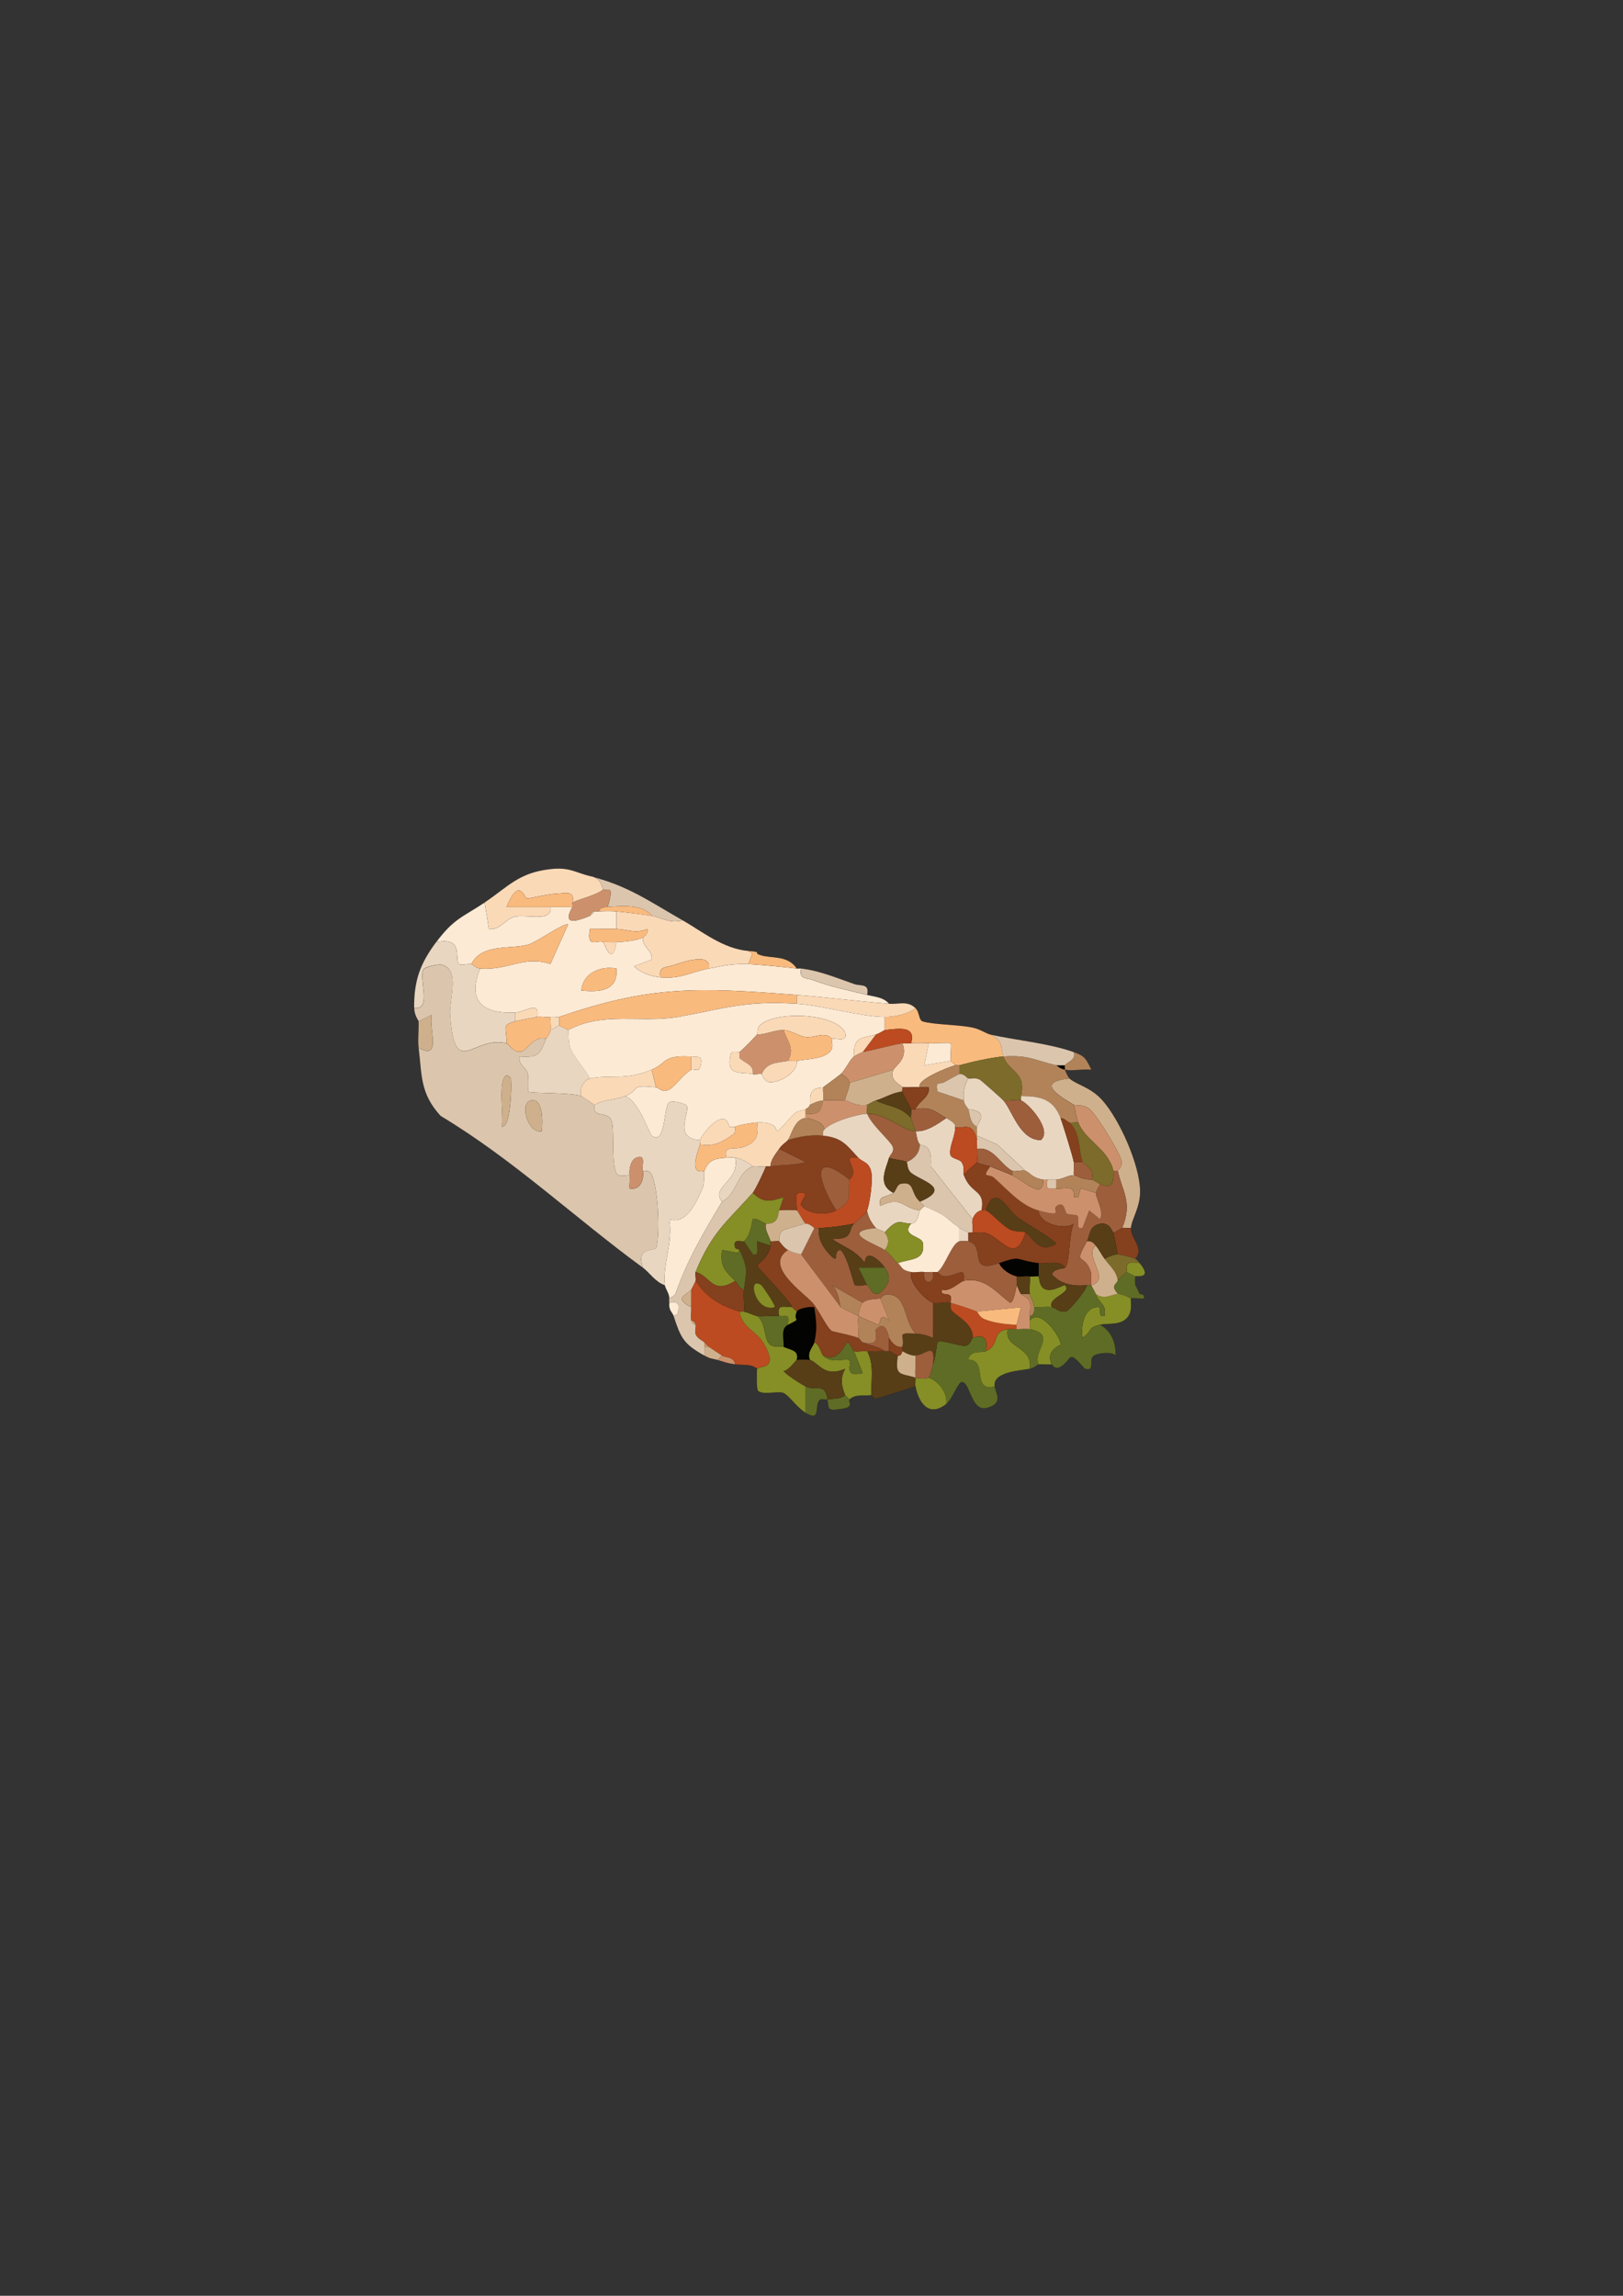 <svg id="Calque_1" xmlns="http://www.w3.org/2000/svg" version="1.1" viewBox="0 0 595.28 841.89">
  
  <rect x="0" y="0" width="595.28" height="841.89" fill="#333333" stroke="none"/>
  
  <defs>
    <style>
      .st0 {
        fill: #cfb08c;
      }

      .st1 {
        fill: #dbc5ad;
      }

      .st2 {
        fill: #e9d6c0;
      }

      .st3 {
        fill: #bc4b21;
      }

      .st4 {
        fill: #573e17;
      }

      .st5 {
        fill: #cc916c;
      }

      .st6 {
        fill: #5f6c25;
      }

      .st7 {
        fill: #fad9b7;
      }

      .st8 {
        fill: #f9ba7e;
      }

      .st9 {
        fill: #030301;
      }

      .st10 {
        fill: #9d5e3c;
      }

      .st11 {
        fill: #fcead4;
      }

      .st12 {
        fill: #7c6b2a;
      }

      .st13 {
        fill: #868e26;
      }

      .st14 {
        fill: #b28359;
      }

      .st15 {
        fill: #85401e;
      }
    </style>
  </defs>
  <path class="st9" d="M177.72,330.98c-8.06,5.4-11.16,5.74-17.74,14.52-5.81,7.74-8.22,14.13-8.06,24.19.04,2.7,1.6,4.58,1.61,4.84.11,3.14-.36,6.7,0,9.68,1.22,10.02.5,16.74,8.07,24.99,26.73,16.03,49.34,37.5,74.18,55.65,2.3,1.68,4.64,5.34,8.06,6.45.14,1.2,1.73,3.17,1.61,4.84-.14.36.04,1.05,0,1.61-.19,2.96,1.12,3.35,1.61,4.84,2.59,7.92,3.57,10.23,11.29,14.52,2.38,1.32,2.74,1.03,4.84,1.61,2.55.7,3.17,1.14,6.45,1.61,2.67.38,5.54-.35,8.06,1.61-.24.37-.26,7.13.19,7.86,1.26,2.06,7.54.15,9.43,1,2.07.94,4.87,5.3,8.13,7.26,5.88,3.55,3.15-2.56,5.13-4.59.82-.83,2.17-.06,2.94-.25.52,3.63-.25,4.26,5.72,3.34,4.15-.64,1.75-2.68,2.35-3.34,1.88-2.08,5.72-1.3,8.06-1.61.12-.02,1.01,1.63,2.07,1.19l14.06-4.42c1.28,6.36,5.05,11.35,11.29,6.45,2.24-1.76,4.27-7.98,5.64-8.03,3.24-.12,3.31,11.12,9.41,9.44,5.99-1.65,3.02-5.52,2.69-7.86-.76-5.34,9.24-5.79,12.9-6.45,1.5-.27,2.9-1.58,3.23-1.61,1.58-.18,3.25.15,4.84,0,.16-.02.98,2.13,3.09.93,4.73-2.7,2.4-6.95,9.03.67,4.18,1.18.93-3.5,3.44-4.91,1.39-.78,6.29-1.52,7.85.03.06-4.67-1.48-8.84-5.67-11.24,2.84-.66,7.03.41,9.72-2.39s1.2-6.82,1.57-7.28c.25-.31,3.61.22,4.84-.02.26-1.82-1.56-1.5-1.61-1.6-.28-.49-1.58-3.05-1.61-3.23-.1-.66-.11-3.11,0-3.23.32-.34,6.51,1.08,1.61-4.84-.48-.58-.92-1.25-1.61-1.61,3.47-3.87-1.74-7.37-1.61-11.29.1-3.01,3.47-7.54,3.35-13.7-.19-9.56-7.45-25.92-13.8-33.1-4.3-4.85-9.24-5.6-12.13-8.03-.31-.26-1.56-2.76-1.61-3.23,2.87.5,6.63-.34,9.68-.02-2.08-4.38-2.59-5.04-6.45-6.44-8.88-3.21-21.36-4.38-30.64-6.45-1.43-.32-3.71-1.94-6.32-2.5-5.41-1.16-14.16-1.06-18.42-2.28-1.55-.45-1.11-3.39-2.68-4.89-3-2.87-5.98-1.33-9.68-1.61-2.08-2.41-5.24-2.54-8.06-3.23.94-4.35-2.21-3.1-4.79-4-6.28-2.2-12.74-4.92-19.41-5.67-.53-.06-1.08.06-1.61,0-3.3-5.03-9.44-3.59-13.34-4.92-3.01-1.03,1.27-1.05-4.4-1.53-9.29-.79-17.05-7.23-24.19-11.29-12.35-7.02-19.88-12.59-33.87-16.13-5.77-1.46-7.58-3.35-14.54-2.58-11.69,1.3-15.49,6.44-24.17,12.26Z"></path>
  <path class="st9" d="M390.62,390.66c-.12.3-.05,1.14,0,1.61-1.95-.34-2.91-1.54-3.23-1.61h3.23Z"></path>
  <path class="st1" d="M185.79,382.59c.83.21,2.6,3.65,5.39,3.02,2.26-.51,4.77-6.14,9.12-4.63-2.37,5.39-2.33,6.97-9.67,6.46-.72,2.93,2.17,3.76,2.86,6.04.62,2.05.11,6.6.36,6.86.66.71,15.23.2,19.36,1.61.28.09,4.25,2.8,4.84,3.23.16.11-.39,1.94.47,2.7,1.37,1.23,4.82.35,5.8,3.12,1.18,3.34-.31,17.18,2.14,19.75.92.96,4.13-.08,4.5.24.33.28-.28,3.64,0,4.84,3.9.65,5.27-3.01,4.83-6.45.08.15,2.31-.55,3.14,1.21,2.58,5.44,3.16,21.45,1.81,26.95-.38,1.54-7.71-.75-4.95,7.33-24.84-18.15-47.45-39.62-74.18-55.65-7.58-8.25-6.85-14.97-8.07-24.99,8.71,4.91,3.56-7.35,4.85-12.09l-4.85,2.41c0-.25-1.57-2.14-1.61-4.84,6.77.76,1.44-11.09,3.46-14.26.53-.84,5.25-1.97,6.68-1.63,6.87,1.64,2.66,13.17,3.01,18.1,1.72,24.57,8.35,7.61,20.72,10.7ZM187.39,395.5c-1.98-2.63-2.92.03-3.22,2.38-.61,4.77.42,10.44.02,15.34,2.28-.19,2.83-7.26,3.01-9.07.28-2.89.35-5.77.2-8.66ZM198.68,414.84c.31-2.31.87-12.43-4-11.27-4.41,1.05-.88,12.37,4,11.27Z"></path>
  <path class="st11" d="M177.72,330.98l1.62,9.67c3.9.61,6.07-3.61,9.25-4.44,4.25-1.11,14.1,2.21,13.32-3.62h8.06c-3.8,6.67.88,5.55,6.45,3.23.66-.27,1.19-1.03,1.61-1.61.47-.11,1.06.04,1.61,0,1.99-.14,4.48-.17,6.45,0v6.45c-3.21-.12-6.47.05-9.69,0-1.45,7.65,2.98,3.7,4.85,4.83.45.27,3.2,9.71,4.84,0,3.35-.19,6.51-.44,9.68-1.61-.25,3.53,3.79,4.59,3.22,8.06l-6.43,2.4c2.36,2.43,6.41,3.75,9.66,4.06,7.48.71,11.25-2,17.74-3.23,5.65-1.06,8.33-1.83,14.52-1.61,3.93.14,13.2,1.06,17.74,1.61.53.06,1.08-.06,1.61,0-.84,4.2,1.95,3.35,4.49,4.31,6.43,2.42,13.07,3.75,19.71,5.37,2.83.69,5.99.82,8.06,3.23-11.39-.86-22.46-2.34-33.87-3.23-36.18-2.81-53.59-3.51-87.09,8.06-.8.28-2.25-.22-3.23,0-1.39.32-3.39-.29-4.84,0,1.04-6.26-4.27-1.8-8.06-1.61-11.73.57-17.84-3.98-12.9-16.13,10.42.78,15.87-4.93,25.75-1.65l6.5-14.47c-1.01-1.02-11.65,6.5-14.46,7.3-6.79,1.93-17.17-.5-21.01,7.21-1.09-.33-3.91.69-4.62-.16-1.62-1.94,1.97-9.99-8.28-7.9,6.58-8.78,9.68-9.11,17.74-14.52ZM226.1,355.18c-5.56-1.1-12.3,1.53-12.89,8.05,6.43.64,13.57.32,12.89-8.05Z"></path>
  <path class="st2" d="M229.33,401.95c4.76,1.56,8.98,13.99,9.71,14.51,5.26,3.69,4.29-10.64,6.37-12.18,1.39-1.03,6.05.6,6.38,1.05,1.67,2.3-5.34,12.13,4.96,12.75-.19.42.17,1.1,0,1.61-1.31,4.06-3.9,11.12,1.61,9.68-.47,1.29.3,4.12-.72,6.46-2.24,5.13-5.93,13.45-12.19,11.27,1.54,8.05-2.5,16.58-1.6,24.2-3.43-1.11-5.76-4.77-8.06-6.45-2.76-8.08,4.57-5.8,4.95-7.33,1.35-5.49.77-21.5-1.81-26.95-.83-1.75-3.06-1.06-3.14-1.21-.69-1.23,1.58-6.42-2.39-4.82-2.09.84-2.75,4.28-2.44,6.44-.37-.32-3.58.73-4.5-.24-2.45-2.57-.95-16.4-2.14-19.75-.98-2.77-4.42-1.89-5.8-3.12-.86-.77-.32-2.59-.47-2.7,3.36-1.97,7.94-1.84,11.29-3.23Z"></path>
  <path class="st7" d="M239.01,335.82c2.63.34,7.08,3.14,11.29,1.61,7.14,4.06,14.9,10.5,24.19,11.29l1.46.95-1.46,3.88c-6.18-.22-8.86.55-14.52,1.61,1.14-6.54-11.12-1.76-13.29-1.11-2.68.8-5.26.38-4.45,4.34-3.25-.31-7.31-1.62-9.66-4.06l6.43-2.4c.57-3.46-3.47-4.53-3.22-8.06.01-.18,2.3-1.37,1.6-3.22-4.16,1.9-7.44.14-11.28,0v-6.45c3.63.32,9.01,1.11,12.9,1.61Z"></path>
  <path class="st2" d="M159.98,345.5c10.24-2.08,6.66,5.96,8.28,7.9.71.85,3.54-.17,4.62.16.77.23,1.72,1.5,3.23,1.61-4.93,12.15,1.17,16.7,12.9,16.13v3.23c-5.37,1.41-3.02,2.29-3.23,8.06-12.37-3.09-19,13.88-20.72-10.7-.35-4.93,3.86-16.47-3.01-18.1-1.44-.34-6.15.79-6.68,1.63-2.02,3.17,3.31,15.03-3.46,14.26-.15-10.06,2.26-16.45,8.06-24.19Z"></path>
  <path class="st11" d="M266.43,424.53c.99-.07,2.28-.14,3.23,0,1.87,8.77-9.23,10.57-4.84,16.13-6.92,11.61-12.5,20.89-17.06,33.73-.38,1.06-2.2,1.5-2.3,1.75.12-1.67-1.47-3.64-1.61-4.84-.9-7.61,3.15-16.15,1.6-24.2,6.26,2.18,9.94-6.14,12.19-11.27,1.03-2.35.25-5.18.72-6.46,1.54-4.18,4.16-4.56,8.06-4.84Z"></path>
  <path class="st3" d="M271.27,480.97c.56,5.53,6.29,7.3,8.72,11.43,6.02,10.24-1.42,8.23-2.27,9.53-2.52-1.96-5.39-1.23-8.06-1.61-.55-3.01-3.58-2.42-4.84-3.23-1.05-.67-4.1-2.67-4.84-3.23-.51-.38-1.01-1.1-1.61-1.61-1.13-.95-2.43-1.38-3.15-2.85-.51-1.04.11-2.57-.07-3.6-.13-.75-.85-1.43-1.61-1.61-.24-1.4.05-3.28,0-4.84-.06-2.15.04-4.3,0-6.45.34-.61,1.46-2.78,1.61-3.23,4.03,6.27,9.54,9.32,16.13,11.29Z"></path>
  <path class="st7" d="M216.43,321.3c4.17.58,4.3,4.26,4.84,4.84-1.86,1.99-10.52,4.11-11.29,4.84.95-4.65-2.59-3.38-5.62-3.28-3.59.12-9.99,1.86-11.23,1.75-.61-.05-2.68-8.27-7.34,3.13,5.36.02,10.76,0,16.12,0,.78,5.83-9.07,2.51-13.32,3.62-3.18.83-5.35,5.04-9.25,4.44l-1.62-9.67c8.68-5.82,12.48-10.96,24.17-12.26,6.96-.77,8.78,1.12,14.54,2.58Z"></path>
  <path class="st8" d="M335.78,369.69c1.57,1.5,1.13,4.45,2.68,4.89,4.26,1.23,13.01,1.12,18.42,2.28,2.61.56,4.89,2.18,6.32,2.5,4.94,2.34,3.72,4.92,4.84,8.06-4.43.32-11.73,2.01-16.13,3.23-.5.14-1.12-.15-1.61,0-.3-.62-1.58-1.31-1.61-1.61-.19-1.57.38-6.11.01-6.46-.34-.33-6.28.11-8.07,0-1.97-.11-4.57-.23-6.45,0,1.8-6.41-4.04-5.5-9.68-4.84v-4.84c3.41.05,8.56-1,11.29-3.23Z"></path>
  <path class="st0" d="M392.23,395.49c2.88,2.44,7.83,3.18,12.13,8.03,6.35,7.18,13.61,23.54,13.8,33.1.13,6.16-3.25,10.69-3.35,13.7-1.02.17-2.37-.25-3.23,0,3.94-9.45-.03-13.54-1.61-20.97-.04-.19,1.75-1.26,1.38-3.57-.48-3.04-9.36-17.32-11.8-19.14s-5.05-1.09-5.71-1.49c-6.21-3.8-13.8-8.32-1.61-9.68Z"></path>
  <path class="st1" d="M280.94,427.75c-.75,1.94-3.93,8.66-4.84,9.68-9.54,10.7-14.92,14.3-20.97,29.03-.32.77.3,2.38,0,3.23-.16.44-1.27,2.62-1.61,3.23-.94,1.67-7.12,2.81,0,6.45.05,1.56-.24,3.44,0,4.84.13.76.84,1.42,1.61,1.61.18,1.04-.44,2.56.07,3.6.72,1.47,2.03,1.9,3.15,2.85v4.84c-7.72-4.28-8.7-6.6-11.29-14.52l1.6-.82c.34-3.78.61-4.55-3.21-4.02.04-.57-.14-1.25,0-1.61.1-.26,1.92-.69,2.3-1.75,4.56-12.84,10.14-22.12,17.06-33.73,5.28-2.36,5.51-10.91,11.29-12.9,1.11-.38,3.37.25,4.84,0Z"></path>
  <path class="st6" d="M356.75,490.65c4.34-1.72,5.72.7,4.84,4.84-1.6.74-5.9-.64-6.44,3.2,7.39-.44.91,11.86,9.67,9.7.33,2.34,3.31,6.21-2.69,7.86-6.11,1.68-6.17-9.56-9.41-9.44-1.37.05-3.41,6.27-5.64,8.03.65-3.93-2.87-8.41-6.45-9.68.97-1.46,1.07-3.24,1.61-4.84,1.08-3.16,1.34-7.77,1.61-8.08,1.16-1.28,8.3,1.62,10.35,1.26,1.71-.3,2.24-2.74,2.55-2.86Z"></path>
  <path class="st14" d="M387.39,390.66c.31.07,1.27,1.27,3.23,1.61.05.46,1.31,2.97,1.61,3.23-12.19,1.35-4.6,5.88,1.61,9.68.72,2.03.83,4.51,1.61,6.45-1.01-.17-2.37.25-3.23,0-.75-.22-1.93-1.69-3.23-1.61-2.68-7.03-7.37-8.08-14.52-8.06,2.05-9.03-4.34-8.57-6.45-14.52,9.31-.67,11.82,1.51,19.35,3.23Z"></path>
  <path class="st14" d="M393.84,385.82c3.86,1.39,4.37,2.05,6.45,6.44-3.04-.32-6.81.52-9.68.02-.05-.47-.12-1.31,0-1.61.42-1.07,4.33-1.93,3.23-4.84Z"></path>
  <path class="st13" d="M277.72,482.59c3.03,2.31,2.57,7.57,4.04,9.71,1.67,2.42,4.53,1.06,5.64,1.58,2.7,1.27,5.73,1.15,4.84,4.84-.3.1-3.08,4.03-4.83,4.02.5,1.03,6.5,4.94,8.06,5.65v9.68c-3.26-1.97-6.05-6.32-8.13-7.26-1.89-.86-8.17,1.05-9.43-1-.45-.74-.43-7.49-.19-7.86.85-1.31,8.28.71,2.27-9.53-2.43-4.13-8.16-5.91-8.72-11.43.47.14,1.08-.12,1.61,0,1.73.39,3.71,1.44,4.84,1.61Z"></path>
  <path class="st13" d="M369.65,487.43c-1.67,7.1,9.46,6.17,8.06,14.52-3.66.66-13.66,1.11-12.9,6.45-8.75,2.16-2.27-10.14-9.67-9.7.54-3.84,4.84-2.46,6.44-3.2,5.45-2.51,1.86-7.24,8.06-8.06Z"></path>
  <path class="st13" d="M301.91,497.1c3.42,3.35,8.31.62,9.6,1.77,1.15,1.03-2.49,6.49,4.91,4.67l-3.22-8.06c1.04.35,3.36-.14,4.84,0,2.76,4.88,1.35,10.76,1.61,16.13-2.35.32-6.19-.47-8.06,1.61-.36-.62-1.42-1.14-1.61-1.61-1.41-3.47-1.84-6.29,0-9.66-7.64,3.33-9.52-2.09-12.9-3.24-1.25-2.82,1.29-5.06,1.61-6.45,2.01.79,2.38,4.01,3.23,4.84Z"></path>
  <path class="st4" d="M324.49,495.49c.53.04,1.09-.07,1.61,0,.89.13,2.15,1.34,3.23,1.61-1.13,7.53.66,6.38,6.45,8.06.1,1.05-.19,2.29,0,3.23l-14.06,4.42c-1.06.44-1.95-1.21-2.07-1.19-.26-5.37,1.14-11.25-1.61-16.13,2.12.2,4.32-.14,6.45,0Z"></path>
  <path class="st7" d="M326.1,368.08c3.69.28,6.67-1.26,9.68,1.61-2.73,2.22-7.88,3.27-11.29,3.23-9.37-.13-22.92-4.25-32.26-4.84v-3.23c11.41.89,22.48,2.36,33.87,3.23Z"></path>
  <path class="st1" d="M393.84,385.82c1.1,2.91-2.81,3.77-3.23,4.84h-3.23c-7.54-1.72-10.04-3.9-19.35-3.23-1.12-3.14.1-5.72-4.84-8.06,9.29,2.07,21.76,3.24,30.64,6.45Z"></path>
  <path class="st1" d="M250.3,337.43c-4.21,1.53-8.66-1.27-11.29-1.61-3.32-4.31-11.04-3.65-16.13-3.23,2.86-9.2-.66-5.42-1.61-6.45-.54-.58-.67-4.26-4.84-4.84,13.99,3.54,21.52,9.1,33.87,16.13Z"></path>
  <path class="st13" d="M409.97,474.52c1.62-.01,3.4.87,4.84,1.61-.37.46,1.03,4.58-1.57,7.28s-6.88,1.73-9.72,2.39c-4.87,1.13-2.57,2.05-6.44,4.84-.75-3.99.39-11.34,5.62-11.31,1.86,0-.54,3.94,2.42,3.24.76-4.56-1.76-4.03-3.21-8.06,3.06,2.32,6.31.01,8.06,0Z"></path>
  <path class="st6" d="M372.88,487.43c1.51-.01,3.5-.24,4.84,0,10.32,1.87.85,8.16,3.23,12.9-.32.04-1.73,1.34-3.23,1.61,1.4-8.34-9.73-7.42-8.06-14.52,1.01-.13,2.18,0,3.23,0Z"></path>
  <path class="st13" d="M377.71,484.2c4.12-4.62,11.31,6.23,11.38,8.82.01.4-5.83,1.99-3.32,7.31-1.59.15-3.26-.18-4.84,0-2.38-4.74,7.1-11.03-3.23-12.9,0-1.08-.01-2.15,0-3.23Z"></path>
  <path class="st13" d="M340.62,505.17c3.58,1.26,7.1,5.74,6.45,9.68-6.24,4.9-10.01-.09-11.29-6.45-.19-.94.1-2.17,0-3.23,3.03.88,4.61-.08,4.84,0Z"></path>
  <path class="st1" d="M293.85,355.17c6.67.76,13.13,3.47,19.41,5.67,2.57.9,5.72-.35,4.79,4-6.64-1.62-13.27-2.95-19.71-5.37-2.54-.95-5.32-.1-4.49-4.31Z"></path>
  <path class="st8" d="M274.49,348.72c5.67.48,1.38.51,4.4,1.53,3.9,1.33,10.05-.12,13.34,4.92-4.54-.56-13.81-1.48-17.74-1.61l1.46-3.88-1.46-.95Z"></path>
  <path class="st15" d="M414.81,450.33c-.13,3.92,5.09,7.42,1.61,11.29-.98-.51-5.3-1.59-6.45-1.61l-1.61-8.06c.47.18,2.33-1.36,3.23-1.61s2.21.17,3.23,0Z"></path>
  <path class="st6" d="M295.46,508.39c4.14,1.89,7.14-1.61,8.06,4.84,2.01-.5,4.51.03,6.45-1.61.19.47,1.25,1,1.61,1.61-.6.66,1.8,2.69-2.35,3.34-5.96.93-5.19.29-5.72-3.34-.77.19-2.12-.58-2.94.25-1.98,2.02.75,8.13-5.13,4.59v-9.68Z"></path>
  <path class="st0" d="M153.53,374.53l4.85-2.41c-1.28,4.74,3.87,17-4.85,12.09-.36-2.98.11-6.54,0-9.68Z"></path>
  <path class="st6" d="M416.42,468.07c-.11.12-.1,2.56,0,3.23l1.61,3.23c.06.1,1.88-.22,1.61,1.6-1.23.24-4.59-.3-4.84.02-1.44-.74-3.22-1.63-4.84-1.61-2.38-2.99-1.22-2.91,0-4.84.72-1.13,2.31-2.12,3.23-3.23l3.23,1.61Z"></path>
  <path class="st12" d="M409.97,460.01c1.15.03,5.47,1.1,6.45,1.61.7.36,1.13,1.03,1.61,1.61-6.55-1.41-4.26,2.53-4.84,3.23-.91,1.1-2.51,2.09-3.23,3.23-.3-3.41-3-5.52-4.84-8.06,1.42-.77,3.23-1.65,4.84-1.61Z"></path>
  <path class="st0" d="M264.82,497.1l-1.61,1.61c-2.1-.58-2.46-.29-4.84-1.61v-3.23h1.61c.74.55,3.79,2.56,4.84,3.23Z"></path>
  <path class="st13" d="M418.04,463.23c4.9,5.92-1.3,4.5-1.61,4.84l-3.23-1.61c.58-.7-1.71-4.63,4.84-3.23Z"></path>
  <path class="st5" d="M269.65,500.33c-3.28-.47-3.9-.91-6.45-1.61l1.61-1.61c1.26.81,4.29.21,4.84,3.23Z"></path>
  <path class="st11" d="M245.46,477.75c3.81-.52,3.55.24,3.21,4.02l-1.6.82c-.49-1.49-1.81-1.87-1.61-4.84Z"></path>
  <path class="st13" d="M418.04,474.52l-1.61-3.23c.03.18,1.34,2.74,1.61,3.23Z"></path>
  <path class="st6" d="M401.91,474.52c1.45,4.03,3.97,3.5,3.21,8.06-2.96.7-.55-3.23-2.42-3.24-5.22-.02-6.37,7.32-5.62,11.31,3.87-2.79,1.57-3.71,6.44-4.84,4.19,2.4,5.73,6.57,5.67,11.24-1.56-1.55-6.47-.81-7.85-.03-2.5,1.41.74,6.09-3.44,4.91-6.63-7.62-4.3-3.37-9.03-.67-2.11,1.2-2.93-.95-3.09-.93-2.51-5.32,3.33-6.91,3.32-7.31-.07-2.59-7.26-13.44-11.38-8.82,0-.54,0-1.08,0-1.61,1.57-.16,1.68-1.95,1.61-3.23,2.06.22,4.5-.32,6.45,0,1.36.23,2.99,2.27,5.4,1.46,1.09-.37,7.13-7.44,7.5-9.53.56-.05,1.19.13,1.61,0,.44,1.11,1.21,2.12,1.61,3.23Z"></path>
  <path class="st2" d="M208.37,377.75c.45.85-.23,4.77,1.26,7.57,1.9,3.59,4.85,6.62,6.81,10.17-2.42.48-4.16,3.93-3.23,6.45-4.12-1.41-18.7-.89-19.36-1.61-.24-.27.27-4.81-.36-6.86-.7-2.28-3.58-3.11-2.86-6.04,7.34.51,7.31-1.07,9.67-6.46.43-.97,1.24-1.47,1.61-3.23.92-.29,2.6-1.68,3.23-1.61.18.02,3.14,1.45,3.23,1.61Z"></path>
  <path class="st7" d="M239.01,392.27l1.61,6.45c-10.24-1.13-5.37.78-11.29,3.23-3.35,1.38-7.93,1.26-11.29,3.23-.59-.43-4.56-3.13-4.84-3.23-.94-2.52.81-5.97,3.23-6.45,8.09-1.6,12.63.87,22.58-3.23Z"></path>
  <path class="st8" d="M197.08,372.91c1.45-.29,3.45.32,4.84,0-.2,1.53.29,3.44,0,4.84-.37,1.76-1.19,2.25-1.61,3.23-4.36-1.51-6.86,4.11-9.12,4.63-2.79.64-4.56-2.81-5.39-3.02.21-5.77-2.15-6.65,3.23-8.06,2.39-.63,5.51-1.11,8.06-1.61Z"></path>
  <path class="st0" d="M198.68,414.84c-4.88,1.1-8.41-10.22-4-11.27,4.87-1.16,4.3,8.96,4,11.27Z"></path>
  <path class="st5" d="M230.95,430.98c-.31-2.15.35-5.6,2.44-6.44,3.97-1.6,1.71,3.6,2.39,4.82.43,3.44-.93,7.1-4.83,6.45-.29-1.2.32-4.56,0-4.84Z"></path>
  <path class="st0" d="M187.39,395.5c.15,2.89.08,5.76-.2,8.66-.17,1.81-.73,8.88-3.01,9.07.4-4.91-.63-10.58-.02-15.34.3-2.35,1.24-5.01,3.22-2.38Z"></path>
  <path class="st8" d="M292.23,364.85v3.23c-18.88-1.2-26.13,1.64-42.87,4.71-14.08,2.58-27.93-2.08-40.99,4.97-.08-.16-3.05-1.59-3.23-1.61v-3.23c33.5-11.58,50.91-10.88,87.09-8.06Z"></path>
  <path class="st8" d="M172.88,353.56c3.85-7.71,14.22-5.28,21.01-7.21,2.81-.8,13.45-8.32,14.46-7.3l-6.5,14.47c-9.88-3.28-15.33,2.43-25.75,1.65-1.5-.11-2.45-1.38-3.23-1.61Z"></path>
  <path class="st8" d="M201.91,332.59c-5.36,0-10.76,0-16.12,0,4.66-11.41,6.72-3.18,7.34-3.13,1.24.11,7.64-1.63,11.23-1.75,3.03-.1,6.57-1.38,5.62,3.28-.26.25.24,1.19,0,1.61h-8.06Z"></path>
  <path class="st8" d="M226.11,340.66c3.84.14,7.12,1.91,11.28,0,.69,1.85-1.59,3.04-1.6,3.22-3.17,1.17-6.32,1.42-9.68,1.61-1.6.09-3.23-.06-4.84,0-1.86-1.13-6.3,2.82-4.85-4.83,3.21.05,6.47-.13,9.69,0Z"></path>
  <path class="st5" d="M221.27,326.14c.96,1.03,4.48-2.75,1.61,6.45-1.36.11-2.79.04-3.23,1.61-.55.04-1.15-.11-1.61,0-.77.17-1.37.87-1.61,1.61-5.58,2.33-10.25,3.45-6.45-3.23.24-.42-.26-1.36,0-1.61.77-.73,9.43-2.85,11.29-4.84Z"></path>
  <path class="st8" d="M226.1,355.18c.68,8.36-6.46,8.69-12.89,8.05.59-6.52,7.33-9.15,12.89-8.05Z"></path>
  <path class="st8" d="M242.24,358.4c-.8-3.95,1.77-3.53,4.45-4.34,2.17-.65,14.43-5.43,13.29,1.11-6.49,1.22-10.26,3.93-17.74,3.23Z"></path>
  <path class="st8" d="M222.88,332.59c5.09-.42,12.81-1.09,16.13,3.23-3.89-.51-9.28-1.29-12.9-1.61-1.97-.17-4.46-.14-6.45,0,.43-1.58,1.86-1.5,3.23-1.61Z"></path>
  <path class="st7" d="M189.01,371.3c3.8-.18,9.11-4.65,8.06,1.61-2.55.51-5.67.99-8.06,1.61v-3.23Z"></path>
  <path class="st7" d="M226.11,345.5c-1.64,9.71-4.39.27-4.84,0,1.61-.06,3.23.09,4.84,0Z"></path>
  <path class="st7" d="M205.14,372.91v3.23c-.63-.07-2.31,1.32-3.23,1.61.29-1.4-.2-3.31,0-4.84.98-.22,2.42.28,3.23,0Z"></path>
  <path class="st7" d="M216.43,335.82c.25-.74.85-1.44,1.61-1.61-.42.58-.96,1.34-1.61,1.61Z"></path>
  <path class="st11" d="M292.23,368.08c9.34.59,22.89,4.7,32.26,4.84v4.84c-.21.02-2.01,1.23-3.23,1.61-4.75,1.48-8.42.34-8.06,8.06-1.37.96-3.35,5.24-4.84,6.45-2.07,1.68-4.31,3.24-6.45,4.84-.54.4-2.84-.19-4.07,1.58s-.37,3.86-.77,4.88c-.35.91-.88,1.13-1.61,1.61s-2.59.31-4.04,1.54c-1.82,1.54-5.06,5.95-6.45,6.52-.42.17.65-3.52-7.25-3.22-1.63.06-7.19.94-8.06,1.61h-2.2c-1.29-7.23-8.9.82-10.71,4.84-10.3-.62-3.28-10.45-4.96-12.75-.33-.45-4.99-2.08-6.38-1.05-2.09,1.55-1.11,15.87-6.37,12.18-.73-.51-4.94-12.95-9.71-14.51,5.92-2.44,1.05-4.35,11.29-3.23,1.13.12,2.13,2.15,4.76.87,2.19-1.06,4.77-5.32,8.14-7.32.83-.49,2.68.97,3.24-.81,1.35-4.3-.34-3.87-3.24-4.02-10.73-.58-8.69,2.44-14.52,4.84-9.95,4.09-14.49,1.62-22.58,3.23-1.96-3.55-4.91-6.58-6.81-10.17-1.48-2.8-.81-6.72-1.26-7.57,13.06-7.05,26.91-2.39,40.99-4.97,16.74-3.07,23.99-5.9,42.87-4.71ZM277.72,379.37c-2.03,2.16-4.25,4.48-6.45,6.45-.32.29-2.9-.87-3.31.92-1.93,8.37,4.3,6.14,8.15,7.14.91.24,2.24-.2,3.23,0,.19.04.89,2.59,2.58,2.9,3.49.64,10.79-3.35,10.32-7.74,3.35-.71,9.02-.53,11.89-3.09,2.15-1.91.6-4.45,1.01-4.98.55-.71,6.05,1.83,4.83-2.4-3.71-7.29-26.4-7.92-31.44-2.39-.93,1.02-.56,2.91-.81,3.18Z"></path>
  <path class="st8" d="M277.72,411.62c.53,4.92-.11,7.2-4.83,8.94-3.57,1.31-7.61-.92-6.46,3.96-3.9.28-6.53.66-8.06,4.84-5.51,1.45-2.92-5.62-1.61-9.68,5.38.97,8.3-1.05,12.36-3.82.71-.49.38-2.5.55-2.63.87-.68,6.44-1.55,8.06-1.61Z"></path>
  <path class="st7" d="M256.75,418.07c1.81-4.02,9.41-12.07,10.71-4.84h2.2c-.17.13.17,2.14-.55,2.63-4.05,2.77-6.98,4.79-12.36,3.82.17-.51-.19-1.19,0-1.61Z"></path>
  <path class="st7" d="M295.46,406.78v3.23c-4.07.34-5.23,6.46-6.45,8.06-.64.83-2.06,1.52-3.23,3.23-1.39,2.03-3.01,3.82-3.23,6.45-.52.09-1.09-.09-1.61,0-1.47.25-3.73-.38-4.84,0-1.51-1.42-4.52-2.95-6.45-3.23-.95-.14-2.24-.07-3.23,0-1.15-4.88,2.9-2.65,6.46-3.96,4.72-1.74,5.36-4.02,4.83-8.94,7.9-.3,6.83,3.39,7.25,3.22,1.39-.57,4.63-4.98,6.45-6.52,1.45-1.23,3.3-1.06,4.04-1.54Z"></path>
  <path class="st2" d="M276.11,427.75c-5.78,1.99-6.01,10.55-11.29,12.9-4.39-5.56,6.71-7.35,4.84-16.13,1.93.28,4.94,1.81,6.45,3.23Z"></path>
  <path class="st15" d="M255.14,466.46c5.49,1.44,6.03,8.56,14.52,3.23.93.92,1.38,2.81,3.23,3.23-.31,2.62.22,5.42,0,8.06-.53-.12-1.14.14-1.61,0-6.59-1.97-12.1-5.02-16.13-11.29.3-.85-.32-2.46,0-3.23Z"></path>
  <path class="st0" d="M253.53,479.36c-7.12-3.65-.94-4.78,0-6.45.04,2.15-.06,4.3,0,6.45Z"></path>
  <path class="st5" d="M259.98,493.88h-1.61v-1.61c.61.51,1.1,1.23,1.61,1.61Z"></path>
  <path class="st0" d="M255.14,485.81c-.77-.2-1.48-.85-1.61-1.61.77.18,1.48.87,1.61,1.61Z"></path>
  <path class="st10" d="M411.58,450.33c-.89.26-2.75,1.79-3.23,1.61s-1.24-4.14-5.35-3.07c-3.57.93-3.25,4.33-4.33,6.3-5.14,9.36-1.2,4.03,1.3,10.87.69,1.88-.04,4.36.32,5.26-.43.13-1.05-.05-1.61,0-4.79.43-9.68-.21-12.87-4.03.99-2.3,3.84-1.77,4.81-2.42,1.84-1.23,1.35-12.51,3.21-16.13-2.98,2.47-12.8.27-12.89-4.84,9.8,2.73,4.9-.28,6.51-1.53,3.02-2.34,3.05,2.09,3.76,2.58,1.17.81,3.33.25,3.9.86,1.29,1.39-1.12,5.07,1.94,4.53l2.45-6.44,4.02,3.21c1.39-3.1-1.65-7.98-1.6-9.67,0-.18,1.47-3.11,1.61-3.23.35-.29,5.5,3.71,4.84-4.84h1.61c1.58,7.43,5.55,11.52,1.61,20.97Z"></path>
  <path class="st0" d="M405.13,461.62c1.84,2.55,4.54,4.66,4.84,8.06-1.22,1.93-2.38,1.85,0,4.84-1.75.01-5,2.32-8.06,0-.4-1.11-1.18-2.12-1.61-3.23,7.55-2.29-3.19-10.73,1.61-14.52,1.16,1.32,2.13,3.32,3.23,4.84Z"></path>
  <path class="st13" d="M380.94,468.07c.32.27.08,3.98,2.58,4.76,2.89.9,6.73-1.88,7.08-1.54,2.97,2.88-6.5,4.4-4.82,8.06-1.95-.32-4.39.22-6.45,0-.11-2-1.41-3.55-1.61-4.84-.32-1.98.22-4.38,0-6.45.98.15,2.91-.27,3.23,0Z"></path>
  <path class="st4" d="M390.62,464.85c-.97.65-3.82.12-4.81,2.42,3.19,3.82,8.08,4.46,12.87,4.03-.37,2.08-6.41,9.16-7.5,9.53-2.41.81-4.04-1.24-5.4-1.46-1.68-3.66,7.8-5.18,4.82-8.06-.35-.34-4.2,2.44-7.08,1.54-2.5-.78-2.26-4.49-2.58-4.76v-4.84c2.97.39,7.86-1.35,9.68,1.61Z"></path>
  <path class="st14" d="M377.71,474.52c.21,1.28,1.5,2.84,1.61,4.84.07,1.28-.04,3.06-1.61,3.23-.02-1.67.42-3.63-.06-5.19-.54-1.75-2.35-1.95-3.17-2.87h3.23Z"></path>
  <path class="st12" d="M368.04,387.43c2.11,5.95,8.51,5.48,6.45,14.52v1.61c-1.53-.49-4.57.34-6.45,0-.49-.55-8.09-7.29-8.59-7.58-1.74-.99-3.1-.22-4.31-.49-.46-.1-1.57-1.84-3.23-1.61v-3.23c4.4-1.21,11.7-2.91,16.13-3.23Z"></path>
  <path class="st7" d="M334.17,382.59c1.88-.23,4.48-.11,6.45,0l-1.61,8.05,9.68-1.6c.04.3,1.31,1,1.61,1.61-2.89.87-14.37,5.37-12.9,8.06-2.14-.1-4.31.07-6.45,0-.46-1.03-5.05-2.3-3.23-6.45.6-1.36,5.53-4.07,3.23-9.68,1.04-.14,2.18.13,3.23,0Z"></path>
  <path class="st14" d="M351.91,393.88c-.32.04-4.87,2.53-5.72,3.06-1.39.87-3.26-.84-2.33,3.36l9.66,3.26c.23,1.77,1.38,2.51,1.61,3.23.76,2.37.51,4.98,3.23,6.45-.04,1.07.05,2.15,0,3.23-.02.53.06,1.09,0,1.61-1.72-7.6-5.63-3.63-8.06-4.84-.25-.12,1.12-.89-3.23-3.23-3.73-2.01-5.64-4.57-11.29-3.23,1.37-3.2,5.47-4.49,4.83-8.06-1.06-.06-2.15.04-3.21,0-1.46-2.7,10.02-7.19,12.9-8.06.49-.15,1.11.14,1.61,0v3.23Z"></path>
  <path class="st3" d="M324.49,377.75c5.64-.66,11.48-1.57,9.68,4.84-1.05.13-2.18-.14-3.23,0-2.76.38-10.43,2.41-14.52,3.23l4.84-6.45c1.22-.38,3.02-1.59,3.23-1.61Z"></path>
  <path class="st11" d="M340.62,382.59c1.8.1,7.73-.34,8.07,0,.37.35-.2,4.89-.01,6.46l-9.68,1.6,1.61-8.05Z"></path>
  <path class="st5" d="M409.97,429.36h-1.61c-1.91-8.08-10.15-10.93-12.9-17.74-.79-1.95-.89-4.43-1.61-6.45.66.4,3.28-.32,5.71,1.49s11.32,16.1,11.8,19.14c.37,2.31-1.42,3.38-1.38,3.57Z"></path>
  <path class="st15" d="M301.91,416.46c6.88.65,8.68,3.43,12.9,8.06-6.07-.8-1.56,2.32-1.82,5.7-.11,1.41-1.36,2.1-1.4,2.36-14.7-11.58-11.47,1.16-4.84,11.29-3.9,2.1-10.7,1.23-12.84-1.8-.93-1.32,2.93-4.1.73-4.66-4.11-1.05-1.98,4.5-2.4,6.46-.55-.21-6.18-.18-6.45,0l1.6-4.83c-4.82,1.54-7.45,2.24-11.28-1.62.91-1.02,4.09-7.74,4.84-9.68.52-.09,1.09.09,1.61,0,3.92-.68,8.77-.3,12.89-1.63l-9.67-4.82c1.17-1.7,2.59-2.39,3.23-3.23,4.18-1.33,8.49-2.03,12.9-1.61Z"></path>
  <path class="st13" d="M276.11,437.43c3.83,3.86,6.46,3.15,11.28,1.62l-1.6,4.83c-.52.35.35,5.17-4.84,4.84-.76-.05-3.95-2.48-4.82-1.62-.31.31-.48,5.65-3.24,8.07-.56.49-4.45-1.4-3.21,2.41.15.46,1.43.44,1.6.81l-.73,1.07-5.71-1.06c-.8,6.27,1.18,7.68,4.83,11.28-8.48,5.34-9.02-1.79-14.52-3.23,6.05-14.73,11.43-18.33,20.97-29.03Z"></path>
  <path class="st4" d="M348.68,477.75c.2.38-.39,1.61.39,2.82,1.2,1.86,8.15,4.81,7.68,10.09-.31.12-.84,2.56-2.55,2.86-2.05.36-9.19-2.55-10.35-1.26-.28.31-.53,4.92-1.61,8.08.94-8.61-2.52-3.57-6.45-3.23-1.54.14-3.47-.85-4.84-1.61.11-.52-.13-1.12,0-1.61,1.12-4.21-2.74-5.29,4.84-4.84,2.46.15,4.23.56,6.44,1.62v-12.91c1.68.49,4.78-.49,6.47,0Z"></path>
  <path class="st3" d="M358.36,480.97c.18.07.86,2.05,2.77,2.8,3.49,1.39,7.97,1.93,11.75,2.03v1.61c-1.05,0-2.21-.13-3.23,0-6.2.82-2.62,5.56-8.06,8.06.89-4.14-.5-6.56-4.84-4.84.47-5.27-6.48-8.23-7.68-10.09-.78-1.21-.19-2.44-.39-2.82,3.58,1.04,6.21,1.88,9.68,3.23Z"></path>
  <path class="st10" d="M335.78,497.1c3.93-.35,7.39-5.38,6.45,3.23-.55,1.6-.64,3.37-1.61,4.84-.23-.08-1.81.88-4.84,0-.26-2.64.18-5.4,0-8.06Z"></path>
  <path class="st2" d="M355.13,395.49c1.22.27,2.57-.5,4.31.49.5.28,8.1,7.03,8.59,7.58,3.24,3.63,6,14.56,13.69,14.53,4.49-3.54-4.65-13.69-7.24-14.53v-1.61c7.15-.01,11.84,1.03,14.52,8.06.69,1.81,4.63,14.51,4.84,16.13s-.14,3.26,0,4.84c-1.62-.24-4.67,1.64-6.45,1.61-1.07-.02-2.15.04-3.23,0-.52-.02-1.11.09-1.61,0-4.16-.72-4.69-2.55-6.45-3.23l-10.43-9.73-7.31-3.17c.05-1.07-.04-2.15,0-3.23.06-1.47,4.91-5.66-3.23-6.45-.23-.72-1.38-1.45-1.61-3.23-.37-2.79.2-5.63,1.61-8.06Z"></path>
  <path class="st15" d="M392.23,411.62c4.22,3.81,3.27,10.38,4.84,14.52h-3.23c-.21-1.61-4.15-14.32-4.84-16.13,1.3-.07,2.48,1.39,3.23,1.61Z"></path>
  <path class="st12" d="M395.46,411.62c2.76,6.81,11,9.67,12.9,17.74.66,8.55-4.49,4.55-4.84,4.84-1-.31-2.4-1.56-3.23-1.61,1.59-3.72-3.02-5.9-3.23-6.45-1.57-4.14-.62-10.7-4.84-14.52.85.25,2.21-.17,3.23,0Z"></path>
  <path class="st4" d="M297.07,498.72c3.38,1.15,5.26,6.57,12.9,3.24-1.84,3.38-1.41,6.19,0,9.66-1.94,1.65-4.44,1.11-6.45,1.61-.93-6.44-3.93-2.95-8.06-4.84-1.56-.71-7.56-4.62-8.06-5.65,1.76,0,4.54-3.92,4.83-4.02.55-.19,4.28-.19,4.84,0Z"></path>
  <path class="st9" d="M292.23,480.97c.49-1.17,4.83-2,6.44-1.62.74,5.16,1.18,7.89,0,12.91-.32,1.39-2.87,3.63-1.61,6.45-.56-.19-4.29-.19-4.84,0,.9-3.69-2.14-3.57-4.84-4.84.18-2.94-1.2-6.65,1.61-8.06,5.66-2.85,1.54-.81,3.23-4.84Z"></path>
  <path class="st6" d="M285.78,482.59c3.08.33,3.68-1.17,3.23,3.23-2.82,1.42-1.43,5.12-1.61,8.06-1.1-.52-3.97.84-5.64-1.58-1.47-2.14-1.01-7.4-4.04-9.71,2.47.37,5.49-.28,8.06,0Z"></path>
  <path class="st15" d="M285.78,455.17c.23.11,1.48,2.22,3.23,3.23-9.01,5.74,5.61,15.56,8.92,19.26,2.34,2.62,5.31,9.27,7.17,10.44.43.27,7.12,1.49,9.71,2.56.52.21,1.02,1.34,1.61,1.61,3.05,1.42,5.78,1.45,8.06,3.23-2.13-.14-4.34.2-6.45,0-1.48-.14-3.8.35-4.84,0-.39-.13-1.56-3.3-2.41-3.2-.91.11-3.04,7.72-8.88,4.81-.84-.82-1.21-4.05-3.23-4.84,1.17-5.02.73-7.75,0-12.91-1.61-.38-5.95.45-6.44,1.62-.55-.48-1.27-.98-1.61-1.61-2.23-4.1-12.88-14.31-12.88-15.32,0-.55,4.34-2.92,4.81-7.26.06-.51.04-1.1,0-1.61.96.21,2.61-.31,3.23,0Z"></path>
  <path class="st6" d="M313.2,495.49l3.22,8.06c-7.4,1.82-3.76-3.64-4.91-4.67-1.29-1.15-6.18,1.59-9.6-1.77,5.84,2.91,7.97-4.7,8.88-4.81.85-.1,2.02,3.06,2.41,3.2Z"></path>
  <path class="st0" d="M335.78,497.1c.18,2.66-.26,5.42,0,8.06-5.79-1.68-7.59-.53-6.45-8.06.02-.11,1.13.59,1.61-1.61,1.37.77,3.29,1.75,4.84,1.61Z"></path>
  <path class="st10" d="M316.43,492.26c7.38,1.77,4.01-4,4.84-4.84,3.76-3.79,4.62,2.89,4.83,3.22v4.84c-.52-.07-1.08.04-1.61,0-2.29-1.78-5.01-1.8-8.06-3.23Z"></path>
  <path class="st15" d="M326.1,490.65c1.1,1.77,2.41,3.49,4.84,3.23-.13.5.11,1.1,0,1.61-.48,2.2-1.6,1.5-1.61,1.61-1.07-.27-2.33-1.49-3.23-1.61v-4.84Z"></path>
  <path class="st5" d="M372.88,471.3c.65.91.96,2.49,1.61,3.23.82.92,2.63,1.13,3.17,2.87.48,1.56.04,3.52.06,5.19,0,.54,0,1.08,0,1.61-.01,1.08,0,2.15,0,3.23-1.34-.24-3.32-.01-4.84,0v-1.61l1.61-6.44-16.12,1.6c-3.47-1.35-6.1-2.19-9.68-3.23-.22-.42.36-1.43.04-2.23-.71-1.78-4.03.02-3.26-2.59,3.13.91,6.48-2.93,8.05-3.24,7.56-1.49,11.52,3.94,16.94,8.03,1.33.05,2.21-5.22,2.42-6.42Z"></path>
  <path class="st4" d="M408.36,451.94l1.61,8.06c-1.61-.04-3.42.84-4.84,1.61-1.1-1.52-2.07-3.52-3.23-4.84-.97-1.11-1.63-1.73-3.23-1.61,1.08-1.96.76-5.37,4.33-6.3,4.11-1.07,4.89,2.9,5.35,3.07Z"></path>
  <path class="st8" d="M253.53,387.43v4.84c-3.37,2-5.95,6.26-8.14,7.32-2.63,1.28-3.64-.75-4.76-.87l-1.61-6.45c5.83-2.4,3.78-5.41,14.52-4.84Z"></path>
  <path class="st5" d="M287.4,377.75c1.45,4.32,4.22,6.59,1.61,11.29-3.84.74-7.73.36-9.68,4.84-.99-.2-2.32.24-3.23,0,.46-3.64-2.89-3.87-4.87-5.93l.03-2.13c2.21-1.97,4.42-4.29,6.45-6.45,3.26.05,6.43-1.78,9.68-1.61Z"></path>
  <path class="st7" d="M277.72,379.37c.25-.27-.12-2.16.81-3.18,5.03-5.53,27.72-4.9,31.44,2.39,1.22,4.23-4.28,1.69-4.83,2.4-2.71-3.03-6.14-.21-9.77-.7-2.38-.31-5.02-2.38-7.97-2.53-3.24-.17-6.42,1.66-9.68,1.61Z"></path>
  <path class="st5" d="M327.72,392.27l-16.13,4.84c-.2-1.54-1.82-2.69-3.23-3.23,1.49-1.21,3.47-5.49,4.84-6.45.69-.49,2.52-1.47,3.23-1.61,4.08-.82,11.76-2.85,14.52-3.23,2.3,5.61-2.63,8.32-3.23,9.68Z"></path>
  <path class="st8" d="M305.14,380.98c-.41.53,1.14,3.07-1.01,4.98-2.88,2.56-8.55,2.38-11.89,3.09-.97.21-2.24-.19-3.23,0,2.6-4.7-.16-6.97-1.61-11.29,2.94.15,5.59,2.22,7.97,2.53,3.64.48,7.07-2.33,9.77.7Z"></path>
  <path class="st14" d="M311.59,397.11c.21,1.63-1.44,4.55-1.61,6.45-2.62-.05-5.47-.21-8.06,0-1.03,4.28-1.36,5.19-6.45,4.84v-1.61c.73-.48,1.26-.71,1.61-1.61,1.49-.84,3.12-1.47,4.84-1.61.32-1.34-.22-3.33,0-4.84,2.14-1.59,4.39-3.16,6.45-4.84,1.4.54,3.03,1.68,3.23,3.23Z"></path>
  <path class="st7" d="M289.01,389.04c.99-.19,2.25.21,3.23,0,.47,4.39-6.83,8.38-10.32,7.74-1.69-.31-2.39-2.86-2.58-2.9,1.95-4.47,5.83-4.1,9.68-4.84Z"></path>
  <path class="st7" d="M271.27,385.82l-.03,2.13c1.98,2.06,5.33,2.29,4.87,5.93-3.85-1-10.08,1.23-8.15-7.14.41-1.79,2.99-.64,3.31-.92Z"></path>
  <path class="st7" d="M321.26,379.37l-4.84,6.45c-.71.14-2.54,1.13-3.23,1.61-.35-7.72,3.31-6.59,8.06-8.06Z"></path>
  <path class="st7" d="M301.91,398.72c-.22,1.51.32,3.5,0,4.84-1.72.14-3.35.77-4.84,1.61.4-1.02-.41-3.18.77-4.88s3.53-1.18,4.07-1.58Z"></path>
  <path class="st7" d="M253.53,387.43c2.9.16,4.59-.27,3.24,4.02-.56,1.78-2.41.32-3.24.81v-4.84Z"></path>
  <path class="st5" d="M309.97,403.56c1.12.02,3.7,2.26,8.06,1.61.19.99-.28,2.47,0,3.23-3.41.12-14.46,3.18-16.13,6.45,1.96-2.82-4.92-4.97-6.45-4.84v-1.61c5.09.35,5.42-.56,6.45-4.84,2.59-.21,5.44-.05,8.06,0Z"></path>
  <path class="st14" d="M295.46,410.01c1.53-.13,8.41,2.02,6.45,4.84v1.61c-4.42-.42-8.72.29-12.9,1.61,1.23-1.6,2.38-7.72,6.45-8.06Z"></path>
  <path class="st10" d="M285.78,421.3l9.67,4.82c-4.12,1.33-8.98.95-12.89,1.63.21-2.63,1.83-4.42,3.23-6.45Z"></path>
  <path class="st4" d="M272.88,455.17l3.24,4.82c2.66.6,1.35-2.34,1.6-4.84l4.83,1.63c-.47,4.33-4.81,6.7-4.81,7.26,0,1.01,10.64,11.22,12.88,15.32-3.82-.07-5.59-1.09-4.84,3.23-2.58-.28-5.59.37-8.06,0-1.13-.17-3.1-1.23-4.84-1.61.22-2.64-.31-5.44,0-8.06.78-6.53,1.75-7.17-1.61-14.52-.17-.37-1.45-.35-1.6-.81-1.24-3.81,2.65-1.92,3.21-2.41ZM279.3,471.33c-5.48-3.95-2.51,10.12,4.86,8.03.49-.46-4.48-7.75-4.86-8.03Z"></path>
  <path class="st6" d="M271.27,458.39c3.37,7.34,2.39,7.98,1.61,14.52-1.84-.42-2.29-2.3-3.23-3.23-3.65-3.6-5.63-5.01-4.83-11.28l5.71,1.06.73-1.07Z"></path>
  <path class="st15" d="M363.2,427.75c-3.33,4.59-.52,2.41,1.44,4.15,5.2,4.63,9.83,10.17,16.31,11.98.09,5.11,9.91,7.32,12.89,4.84-1.87,3.62-1.37,14.9-3.21,16.13-1.82-2.97-6.7-1.22-9.68-1.61-9.16-1.2-5.91-2.96-14.52,0-11.97,4.13-4.34-6.16-11.29-8.06v-3.23c.52.15,1.17-.17,1.61,0,.9.35,3.34-.42,5.25.33,5.93,2.34,10.44,11.36,14.11-.33,2.5,1.24,4.73,8.3,11.28,4.04-4.35-3.9-9.8-6.34-14.46-9.77-3.39-2.49-7.95-12.77-11.34-2.34-.47-.17-1.11.12-1.61,0,1.51-7.8-3.79-5.72-6.45-12.9.57-1.48,4.67-4.39,4.84-4.84,1.43,1.05,3.39,1.03,4.84,1.61Z"></path>
  <path class="st5" d="M371.26,430.98c3.68,1.6,11.76,9.68,11.29,1.61.51.09,1.09-.02,1.61,0-.48,4.47.22,2.84,3.23,3.23s7.06-1.77,6.48,3.21h1.57s.94-3.31.94-3.31l5.53,1.72c-.04,1.69,3,6.57,1.6,9.67l-4.02-3.21-2.45,6.44c-3.06.54-.65-3.14-1.94-4.53-.57-.61-2.74-.05-3.9-.86-.71-.49-.73-4.93-3.76-2.58-1.61,1.25,3.29,4.26-6.51,1.53-6.47-1.8-11.1-7.34-16.31-11.98-1.96-1.74-4.77.44-1.44-4.15,2.63,1.06,5.49,2.11,8.06,3.23Z"></path>
  <path class="st14" d="M393.84,430.98c2.03.3,1.7,1.32,6.45,1.61.82.05,2.23,1.3,3.23,1.61-.14.11-1.61,3.05-1.61,3.23l-5.53-1.72-.94,3.32h-1.57c.59-4.99-3.34-2.81-6.48-3.21v-3.23c1.79.03,4.83-1.85,6.45-1.61Z"></path>
  <path class="st5" d="M401.91,456.78c-4.8,3.78,5.94,12.23-1.61,14.52-.36-.9.37-3.38-.32-5.26-2.5-6.84-6.43-1.51-1.3-10.87,1.6-.12,2.25.5,3.23,1.61Z"></path>
  <path class="st9" d="M380.94,463.23v4.84c-.31-.27-2.24.15-3.23,0-1.51-.23-3.49.32-4.84,0-2.39-.57-5.37-2.46-6.45-4.84,8.6-2.96,5.36-1.2,14.52,0Z"></path>
  <path class="st4" d="M377.71,468.07c.22,2.07-.32,4.47,0,6.45h-3.23c-.66-.74-.96-2.31-1.61-3.23.17-1-.11-2.18,0-3.23,1.34.32,3.33-.23,4.84,0Z"></path>
  <path class="st10" d="M374.49,403.56c2.59.84,11.74,10.99,7.24,14.53-7.7.03-10.45-10.9-13.69-14.53,1.88.34,4.92-.49,6.45,0Z"></path>
  <path class="st1" d="M355.13,395.49c-1.42,2.44-1.98,5.28-1.61,8.06l-9.66-3.26c-.93-4.2.94-2.5,2.33-3.36.85-.53,5.4-3.02,5.72-3.06,1.66-.23,2.77,1.51,3.23,1.61Z"></path>
  <path class="st0" d="M327.72,392.27c-1.82,4.15,2.76,5.42,3.23,6.45.2.44-.19,1.15,0,1.61-3.47.25-6.49,2.3-9.68,3.23-1.3.38-2.94,1.57-3.23,1.61-4.36.65-6.95-1.59-8.06-1.61.17-1.9,1.82-4.82,1.61-6.45l16.13-4.84Z"></path>
  <path class="st15" d="M337.39,398.72c1.07.05,2.15-.05,3.21,0,.64,3.57-3.45,4.86-4.83,8.06h-1.61c-.73-1.83-2.19-3.98-3.23-6.45-.19-.46.2-1.17,0-1.61,2.15.07,4.31-.1,6.45,0Z"></path>
  <path class="st2" d="M347.07,410.01c4.34,2.33,2.98,3.1,3.23,3.23.26,3.15-2.32,7.42-1.73,10.19.33,1.53,3.32,1.55,4.11,2.74,1.35,2.03.47,3.79.84,4.81,2.66,7.18,7.96,5.1,6.45,12.9-1.61.25-2.83,1.75-3.23,3.23l-15.31-19.38c.62-8.74-3.35-7.26-4.04-8.04-1.19-1.34-1.07-3.39-1.61-4.84,4.07.25,8.1-2.65,11.29-4.84Z"></path>
  <path class="st3" d="M350.3,413.24c2.44,1.21,6.34-2.77,8.06,4.84-.13,1.05.13,2.18,0,3.23-.19,1.47.37,3.85,0,4.84-.17.45-4.27,3.35-4.84,4.84-.38-1.01.5-2.77-.84-4.81-.79-1.19-3.79-1.21-4.11-2.74-.59-2.77,1.99-7.04,1.73-10.19Z"></path>
  <path class="st10" d="M347.07,410.01c-3.19,2.19-7.22,5.09-11.29,4.84.54,1.45.42,3.5,1.61,4.84-.11,3.18-2.04,5.23-4.84,6.45-.71-.64-5.02-.89-6.45-1.61.27-1.01,1.85-2.05,1.4-3.77-.55-2.12-7.85-8.06-9.47-12.35,6.82-.24,12.88,6.16,17.74,6.45-.58-1.57-1.03-3.23-1.61-4.84-.3-.83.31-2.44,0-3.23h1.61c5.64-1.35,7.56,1.22,11.29,3.23Z"></path>
  <path class="st1" d="M358.36,413.24c-2.71-1.48-2.47-4.09-3.23-6.45,8.14.79,3.28,4.98,3.23,6.45Z"></path>
  <path class="st2" d="M318.04,408.4c1.62,4.29,8.92,10.24,9.47,12.35.45,1.72-1.13,2.76-1.4,3.77-1.09,4.04-4.52,9.94,1.61,12.9-2.71,1.88-5.79.66-4.83,4.83,8.05-3.97,7.88.81,14.5,1.62-.64,1.36-.75,4.78-3.23,4.84-3.74.09-4.53-2.61-9.68,3.23-.47-.61-2.63-.94-3.23-1.61-1.55-1.76-2.95-4.04-3.23-6.45,1.03-2.65,2.1-10.84,1.62-13.65-.74-4.28-3.17-3.87-4.84-5.7-4.22-4.63-6.03-7.41-12.9-8.06v-1.61c1.67-3.27,12.72-6.33,16.13-6.45Z"></path>
  <path class="st3" d="M314.81,424.53c1.68,1.84,4.11,1.42,4.84,5.7.48,2.81-.59,11-1.62,13.65-.62,1.6-3.6,3.46-4.84,4.84-4.37.87-8.42,1.44-12.9,1.61-.54.02-1.08-.04-1.61,0-.18.01-1.66-1.71-3.23-1.61-.92-.87-2.73-4.65-3.23-4.84.42-1.96-1.71-7.51,2.4-6.46,2.2.56-1.66,3.34-.73,4.66,2.14,3.03,8.94,3.9,12.84,1.8,6.47-3.49,4.05-5.76,4.84-11.29.04-.27,1.29-.95,1.4-2.36.26-3.38-4.25-6.5,1.82-5.7Z"></path>
  <path class="st10" d="M306.75,443.88c-6.63-10.13-9.86-22.87,4.84-11.29-.79,5.53,1.64,7.8-4.84,11.29Z"></path>
  <path class="st0" d="M292.23,443.88c.49.19,2.3,3.97,3.23,4.84-.42.03-7.78,2.18-8.15,2.39-1.39.81-1.54,2.58-1.53,4.06-.62-.31-2.27.21-3.23,0-.1-1.38-2.3-4.19-1.61-6.45,5.19.33,4.32-4.49,4.84-4.84.27-.18,5.9-.21,6.45,0Z"></path>
  <path class="st6" d="M280.94,448.72c-.69,2.26,1.51,5.07,1.61,6.45.04.51.06,1.11,0,1.61l-4.83-1.63c-.25,2.5,1.06,5.44-1.6,4.84l-3.24-4.82c2.76-2.42,2.94-7.76,3.24-8.07.87-.87,4.06,1.57,4.82,1.62Z"></path>
  <path class="st10" d="M321.26,450.33c-13.98,1.36.1,5.91,3.23,8.06,2.06,1.42,3.45,3.77,4.84,4.84,1.71,1.32.91,2.45,4.84,3.23-1.2,3.68,5.48,10.53,8.06,11.29v12.91c-2.22-1.06-3.99-1.47-6.45-1.62-4.5-4.69-3.01-14.61-10.51-14.34-1.44.05-2.08,1.37-2.4,1.43-1.95.39-4.89.14-6.45,1.61l-11.29-6.44c2.47,1.67,2.84,7.54,3.23,8.05l-14.52-19.35,4.84-9.68c.53-.04,1.08.02,1.61,0-.19,4.01,1.31,6.88,4.01,9.71,4.04,4.24.83-1.77,4.04-1.63,2.54,2.31,4.68,12.15,5.12,12.69.8.97,3.81-.17,4.58.2,1.25.61,2.39,6.4,6.56.88,2.08-2.76,1.71-4.56-.11-7.33s-7.19-7.26-7.25-1.62c-3.2-4.66-7.76-5.86-12.1-8.87,8.25.05,5.58-2.88,8.06-5.64,1.24-1.38,4.22-3.23,4.84-4.84.27,2.41,1.67,4.69,3.23,6.45Z"></path>
  <path class="st14" d="M322.88,476.14c.31-.06.96-1.38,2.4-1.43,7.49-.27,6,9.65,10.51,14.34-7.57-.45-3.72.63-4.84,4.84-2.43.26-3.74-1.45-4.84-3.23-.21-.34-1.07-7.01-4.83-3.22-.83.84,2.53,6.61-4.84,4.84-.59-.28-1.1-1.4-1.61-1.61.24-2.61-.34-5.52,0-8.06,1.02.51,6.9,3.14,7.29,3.24.98.24.05-5.08,3.98-1.61l-3.21-8.07Z"></path>
  <path class="st14" d="M316.43,477.75c-.89.84-1.43,3.48-1.61,4.84-1.18-.59-6.24-2.94-6.45-3.23-.38-.51-.76-6.37-3.23-8.05l11.29,6.44Z"></path>
  <path class="st15" d="M339.01,466.46c-.99,4.79,4.12,5.05,3.23,0,.53.04,1.08-.04,1.61,0,.27.02,1.18,1.55,2.52,1.59,4.29.13,8.08-4.38,7.16,1.64-1.57.31-4.92,4.16-8.05,3.24-.77,2.61,2.55.81,3.26,2.59.32.8-.26,1.81-.04,2.23-1.69-.49-4.78.49-6.45,0-2.59-.76-9.26-7.61-8.06-11.29,1.44.28,3.35-.25,4.84,0Z"></path>
  <path class="st8" d="M358.36,480.97l16.12-1.6-1.61,6.44c-3.78-.11-8.26-.65-11.75-2.03-1.91-.76-2.58-2.73-2.77-2.8Z"></path>
  <path class="st1" d="M358.36,416.46l7.31,3.17,10.43,9.73c-1.14-.44-3.95.46-4.84,0-4.26-2.23-7.04-9.05-12.9-8.06.13-1.05-.13-2.18,0-3.23.06-.52-.02-1.08,0-1.61Z"></path>
  <path class="st10" d="M397.07,426.14c.21.55,4.82,2.74,3.23,6.45-4.75-.29-4.42-1.31-6.45-1.61-.14-1.58.2-3.29,0-4.84h3.23Z"></path>
  <path class="st14" d="M376.1,429.36c1.76.68,2.29,2.51,6.45,3.23.47,8.07-7.6-.01-11.29-1.61v-1.61c.89.46,3.7-.44,4.84,0Z"></path>
  <path class="st1" d="M387.39,432.59v3.23c-3.01-.38-3.7,1.25-3.23-3.23,1.07.04,2.15-.02,3.23,0Z"></path>
  <path class="st13" d="M290.62,479.36c.35.64,1.06,1.13,1.61,1.61-1.68,4.03,2.43,1.99-3.23,4.84.46-4.4-.14-2.9-3.23-3.23-.75-4.31,1.02-3.29,4.84-3.23Z"></path>
  <path class="st5" d="M293.85,460.01l14.52,19.35c.22.29,5.27,2.64,6.45,3.23-.34,2.55.24,5.45,0,8.06-2.59-1.07-9.29-2.29-9.71-2.56-1.86-1.17-4.83-7.83-7.17-10.44-3.31-3.7-17.93-13.51-8.92-19.26,1.49.86,3.15,1.33,4.84,1.61Z"></path>
  <path class="st5" d="M322.88,476.14l3.21,8.07c-3.94-3.47-3,1.85-3.98,1.61-.39-.1-6.27-2.72-7.29-3.24.18-1.36.72-4,1.61-4.84,1.56-1.47,4.5-1.22,6.45-1.61Z"></path>
  <path class="st10" d="M355.13,455.17c6.95,1.91-.68,12.19,11.29,8.06,1.08,2.38,4.06,4.27,6.45,4.84-.11,1.04.17,2.23,0,3.23-.2,1.19-1.08,6.47-2.42,6.42-5.42-4.09-9.37-9.52-16.94-8.03.91-6.02-2.87-1.5-7.16-1.64-1.34-.04-2.24-1.57-2.52-1.59,2.85-2.14,5.19-10.51,8.06-11.29.58-.16,2.65-.16,3.23,0Z"></path>
  <path class="st12" d="M321.26,403.56c4.74,2.34,9.04,2.04,12.9,6.45.59,1.61,1.03,3.27,1.61,4.84-4.86-.3-10.92-6.69-17.74-6.45-.28-.75.19-2.24,0-3.23.29-.04,1.93-1.24,3.23-1.61Z"></path>
  <path class="st13" d="M279.3,471.33c.38.27,5.35,7.56,4.86,8.03-7.36,2.09-10.34-11.98-4.86-8.03Z"></path>
  <path class="st1" d="M337.39,419.69c.69.78,4.66-.7,4.04,8.04l15.31,19.38c-.34,1.29.23,3.35,0,4.84-.44-.17-1.1.15-1.61,0-.17-.05-3.08-1.51-3.23-1.61-7.39-5.45-3.52-3.82-12.9-8.06-.28-.13-1.04-1.13-1.61-1.61,11.82-5.03.89-7.35-3.22-10.56-1.5-1.17-1.35-3.72-1.62-3.96,2.8-1.22,4.73-3.27,4.84-6.45Z"></path>
  <path class="st4" d="M361.59,443.88c3.38-10.44,7.95-.16,11.34,2.34,4.67,3.43,10.11,5.87,14.46,9.77-6.55,4.26-8.78-2.8-11.28-4.04-1.01-.5-3.8-.02-5.97-1.21-2.72-1.5-6.94-6.27-8.55-6.85Z"></path>
  <path class="st3" d="M361.59,443.88c1.61.58,5.83,5.35,8.55,6.85,2.17,1.2,4.96.72,5.97,1.21-3.66,11.69-8.18,2.68-14.11.33-1.91-.75-4.35.02-5.25-.33.23-1.49-.34-3.55,0-4.84.39-1.48,1.62-2.98,3.23-3.23.5.12,1.15-.17,1.61,0Z"></path>
  <path class="st10" d="M371.26,429.36v1.61c-2.57-1.12-5.43-2.16-8.06-3.23-1.45-.59-3.41-.56-4.84-1.61.37-.99-.19-3.37,0-4.84,5.86-.99,8.64,5.84,12.9,8.06Z"></path>
  <path class="st2" d="M355.13,451.94v3.23c-.58-.16-2.65-.16-3.23,0v-4.84c.15.11,3.05,1.56,3.23,1.61Z"></path>
  <path class="st4" d="M330.94,400.33c1.04,2.47,2.49,4.62,3.23,6.45.31.78-.3,2.39,0,3.23-3.87-4.42-8.17-4.11-12.9-6.45,3.18-.93,6.2-2.97,9.68-3.23Z"></path>
  <path class="st11" d="M351.91,450.33v4.84c-2.88.78-5.22,9.15-8.06,11.29-.54-.04-1.08.04-1.61,0-1.05-.09-2.24.17-3.23,0-1.49-.25-3.4.28-4.84,0-3.93-.78-3.13-1.9-4.84-3.23,4.22-1.78,10.16-.66,9.18-7.36-.4-2.7-8.19-2.56-4.34-7.16,2.48-.06,2.59-3.47,3.23-4.84.24-.5,1.24-1,1.61-1.61,9.38,4.24,5.51,2.61,12.9,8.06Z"></path>
  <path class="st4" d="M332.55,426.14c.27.24.13,2.79,1.62,3.96,4.11,3.21,15.03,5.53,3.22,10.56-3.65-3.11-1.7-7.71-7.09-6.5-1.33.3-1.72,2.67-2.59,3.27-6.14-2.96-2.71-8.86-1.61-12.9,1.43.72,5.74.98,6.45,1.61Z"></path>
  <path class="st13" d="M334.17,448.72c-3.85,4.6,3.94,4.46,4.34,7.16.98,6.69-4.96,5.58-9.18,7.36-1.38-1.07-2.78-3.42-4.84-4.84,1.69-2.11,1.66-4.29,0-6.45,5.15-5.84,5.94-3.13,9.68-3.23Z"></path>
  <path class="st0" d="M327.72,437.43c.87-.6,1.26-2.98,2.59-3.27,5.39-1.21,3.44,3.39,7.09,6.5.57.48,1.33,1.49,1.61,1.61-.37.62-1.38,1.11-1.61,1.61-6.62-.8-6.45-5.59-14.5-1.62-.97-4.17,2.12-2.95,4.83-4.83Z"></path>
  <path class="st0" d="M321.26,450.33c.6.68,2.75,1,3.23,1.61,1.66,2.16,1.69,4.34,0,6.45-3.12-2.15-17.21-6.7-3.23-8.06Z"></path>
  <path class="st4" d="M313.2,448.72c-2.48,2.76.2,5.69-8.06,5.64,4.34,3.01,8.89,4.22,12.1,8.87.06-5.64,5.5-1.05,7.25,1.62l-9.68.02,3.23,6.44c-.77-.37-3.77.77-4.58-.2-.44-.54-2.58-10.38-5.12-12.69-3.21-.14,0,5.87-4.04,1.63-2.69-2.83-4.2-5.71-4.01-9.71,4.49-.17,8.54-.74,12.9-1.61Z"></path>
  <path class="st1" d="M298.69,450.33l-4.84,9.68c-1.69-.29-3.35-.75-4.84-1.61-1.75-1.01-3-3.11-3.23-3.23-.02-1.47.14-3.25,1.53-4.06.37-.21,7.73-2.37,8.15-2.39,1.56-.1,3.05,1.63,3.23,1.61Z"></path>
  <path class="st6" d="M324.49,464.85c1.82,2.77,2.19,4.57.11,7.33-4.17,5.52-5.31-.27-6.56-.88l-3.23-6.44,9.68-.02Z"></path>
  <path class="st10" d="M342.23,466.46c.89,5.05-4.21,4.79-3.23,0,.98.17,2.17-.09,3.23,0Z"></path>
</svg>